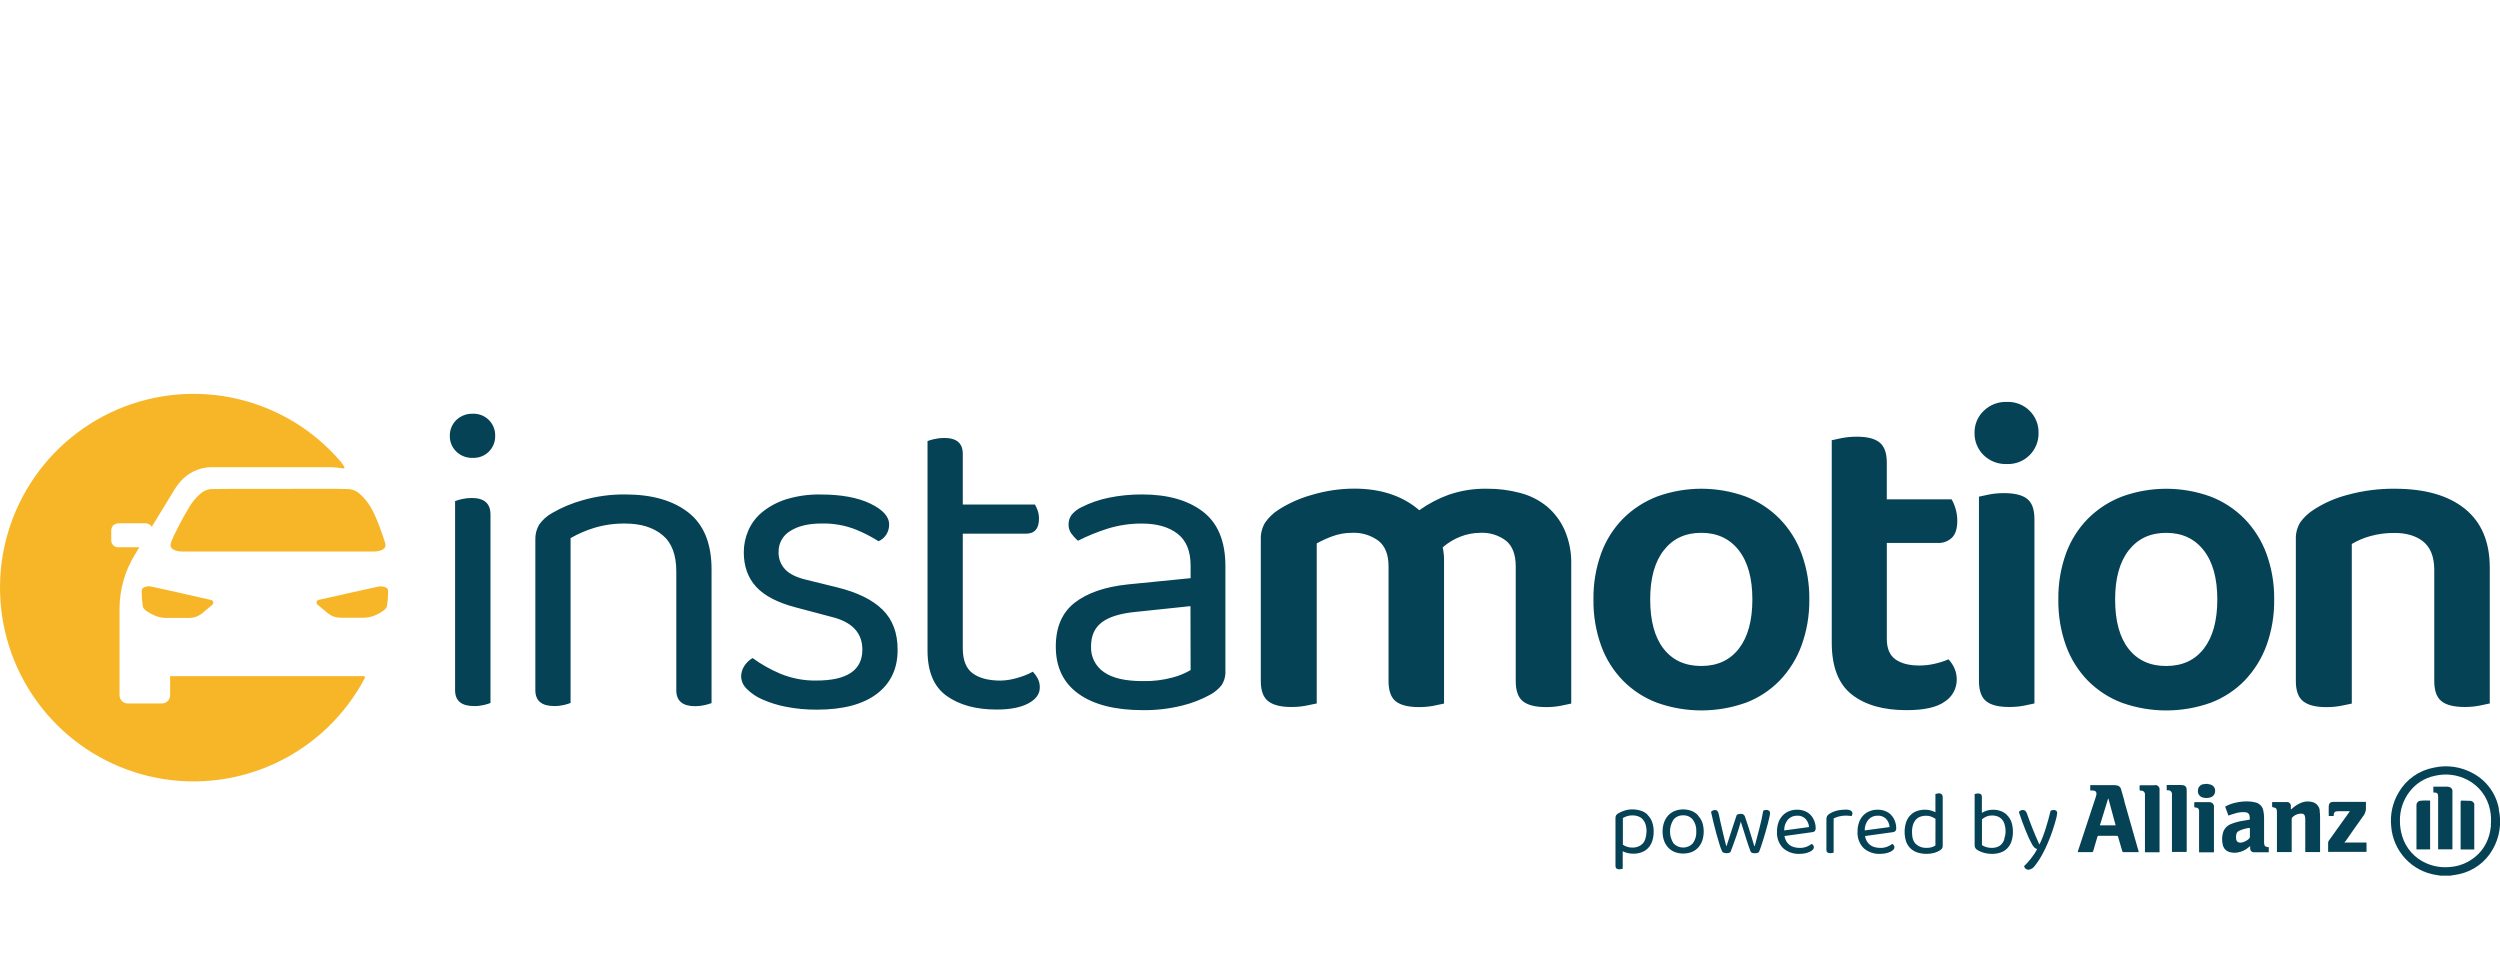 <svg width="654" height="253" viewBox="0 0 654 253" fill="none" xmlns="http://www.w3.org/2000/svg">
<g clip-path="url(#clip0_713_52)">
<path d="M74.96 127.888H75.267C74.603 127.86 73.939 127.845 74.96 127.888ZM75.267 127.888H76.081H75.495H74.96H73.218H69.513C69.006 127.888 68.278 127.888 67.371 127.888C62.581 127.888 57.326 127.888 55.849 127.931C55.193 127.902 54.539 128.007 53.925 128.239C53.312 128.472 52.752 128.826 52.279 129.282C51.259 130.192 50.377 131.247 49.659 132.411C47.953 135.163 45.376 140.036 44.712 142.001C43.998 144.309 47.567 144.273 47.567 144.273H97.898C97.898 144.273 101.467 144.309 100.753 142.001C100.118 140.036 98.519 135.163 96.82 132.411C96.102 131.247 95.22 130.192 94.2 129.282C93.727 128.826 93.167 128.472 92.553 128.239C91.94 128.007 91.285 127.902 90.63 127.931C88.724 127.838 80.671 127.86 75.274 127.881L75.267 127.888ZM39.572 153.441C38.387 153.213 37.337 153.67 37.151 154.156C36.966 154.642 37.151 157.686 37.401 158.75C37.58 159.508 39.036 160.394 40.457 161.023C41.412 161.439 42.442 161.654 43.484 161.652H49.538C50.728 161.657 51.883 161.251 52.807 160.501L55.535 158.222C55.646 158.134 55.729 158.015 55.772 157.88C55.816 157.745 55.818 157.6 55.779 157.463C55.74 157.327 55.661 157.205 55.553 157.114C55.445 157.022 55.311 156.965 55.17 156.95C51.158 156.007 40.507 153.613 39.543 153.434L39.572 153.441ZM101.467 154.156C101.281 153.706 100.232 153.248 99.047 153.441C98.083 153.62 87.432 156.014 83.448 156.914C83.307 156.929 83.174 156.986 83.066 157.078C82.957 157.169 82.878 157.291 82.839 157.428C82.8 157.564 82.803 157.709 82.846 157.844C82.89 157.979 82.973 158.098 83.084 158.186L85.811 160.465C86.731 161.201 87.875 161.6 89.052 161.594H95.106C96.148 161.596 97.178 161.382 98.133 160.966C99.561 160.337 100.989 159.451 101.189 158.693C101.439 157.643 101.631 154.563 101.439 154.113L101.467 154.156ZM94.678 176.879H44.505V181.881C44.505 182.45 44.279 182.995 43.877 183.397C43.476 183.799 42.931 184.025 42.363 184.025H33.411C32.843 184.025 32.298 183.799 31.896 183.397C31.495 182.995 31.269 182.45 31.269 181.881V159.301C31.272 154.157 32.732 149.12 35.481 144.774L36.452 143.173C35.117 143.173 32.433 143.173 30.933 143.173C30.68 143.178 30.428 143.129 30.195 143.031C29.962 142.932 29.751 142.785 29.578 142.6C29.405 142.414 29.273 142.195 29.191 141.955C29.108 141.715 29.077 141.461 29.099 141.208C29.099 141.051 29.099 139.857 29.099 138.95C29.099 138.042 29.406 136.892 31.305 136.892H38.108C38.429 136.904 38.742 136.993 39.02 137.152C39.299 137.312 39.534 137.536 39.707 137.806L45.69 128.01C46.345 126.927 47.145 125.939 48.067 125.073C50.117 123.2 52.802 122.178 55.577 122.215H85.597C86.967 122.2 88.335 122.303 89.688 122.522C90.644 122.715 89.823 121.693 89.224 120.878C82.204 112.618 72.724 106.829 62.175 104.361C51.626 101.893 40.564 102.875 30.614 107.165C20.664 111.454 12.35 118.824 6.894 128.192C1.438 137.56 -0.873 148.432 0.3 159.212C1.474 169.992 6.07 180.111 13.413 188.083C20.757 196.055 30.461 201.461 41.1 203.505C51.74 205.549 62.754 204.124 72.524 199.439C82.295 194.755 90.307 187.058 95.385 177.479C95.585 177.086 95.47 176.822 94.649 176.836L94.678 176.879Z" fill="#F7B628"/>
<path d="M506.957 142.037C507.633 142.067 508.308 141.96 508.941 141.722C509.574 141.484 510.153 141.119 510.641 140.651C511.564 139.726 512.026 138.266 512.026 136.27C512.033 135.177 511.877 134.088 511.562 133.041C511.322 132.192 510.974 131.378 510.527 130.618H493.586V121.043C493.586 118.506 492.957 116.755 491.687 115.741C490.416 114.726 488.438 114.24 485.754 114.24C484.459 114.232 483.166 114.347 481.892 114.583C480.7 114.819 479.8 115.012 479.186 115.162V168.104C479.186 174.412 480.933 178.937 484.426 181.681C487.92 184.425 492.703 185.79 498.776 185.776C503.383 185.776 506.714 185.025 508.77 183.525C509.727 182.91 510.513 182.064 511.057 181.065C511.601 180.066 511.885 178.946 511.883 177.808C511.903 176.754 511.685 175.709 511.248 174.75C510.87 173.916 510.356 173.15 509.727 172.485C508.556 172.98 507.342 173.367 506.1 173.642C504.796 173.944 503.462 174.097 502.124 174.1C499.435 174.1 497.341 173.561 495.842 172.485C494.342 171.413 493.593 169.626 493.593 167.183V142.037H506.957ZM404.648 132.462C402.593 130.8 400.204 129.601 397.644 128.946C394.864 128.206 391.997 127.838 389.12 127.853C385.662 127.772 382.217 128.31 378.947 129.439C376.223 130.432 373.646 131.79 371.287 133.476C366.904 129.703 361.218 127.819 354.232 127.824C350.523 127.835 346.835 128.379 343.28 129.439C340.187 130.283 337.236 131.586 334.528 133.305C333.122 134.188 331.909 135.344 330.958 136.706C330.162 138.035 329.768 139.567 329.823 141.115V178.137C329.823 180.671 330.475 182.441 331.779 183.446C333.083 184.451 335.082 184.952 337.776 184.947C339.089 184.961 340.399 184.844 341.688 184.597C342.845 184.368 343.766 184.175 344.458 184.025V142.151C345.754 141.434 347.102 140.818 348.492 140.308C350.186 139.679 351.982 139.366 353.789 139.386C356.226 139.284 358.626 140.014 360.593 141.458C362.358 142.844 363.241 145.076 363.241 148.154V178.166C363.241 180.7 363.874 182.47 365.14 183.475C366.411 184.475 368.424 184.975 371.194 184.975C372.487 184.984 373.779 184.867 375.049 184.625C376.241 184.397 377.141 184.204 377.762 184.054V146.417C377.762 145.331 377.644 144.248 377.412 143.187C378.753 142.014 380.283 141.079 381.938 140.422C383.64 139.736 385.458 139.384 387.293 139.386C389.696 139.27 392.064 140.004 393.982 141.458C395.667 142.844 396.511 145.076 396.516 148.154V178.166C396.516 180.7 397.149 182.47 398.415 183.475C399.686 184.475 401.699 184.975 404.469 184.975C405.762 184.984 407.054 184.867 408.324 184.625C409.516 184.397 410.416 184.204 411.037 184.054V147.611C411.113 144.541 410.524 141.491 409.309 138.671C408.247 136.274 406.653 134.15 404.648 132.462ZM456.691 183.846C460.038 182.579 463.067 180.594 465.565 178.03C468.085 175.404 470.03 172.282 471.276 168.862C472.678 164.997 473.37 160.911 473.318 156.8C473.369 152.73 472.685 148.685 471.298 144.859C470.047 141.43 468.083 138.305 465.536 135.692C463.009 133.135 459.964 131.149 456.606 129.868C449.158 127.181 441.008 127.181 433.561 129.868C430.213 131.143 427.17 133.107 424.63 135.634C422.077 138.221 420.111 141.329 418.869 144.745C417.472 148.608 416.787 152.692 416.848 156.8C416.783 160.938 417.467 165.054 418.869 168.948C420.105 172.356 422.052 175.461 424.58 178.058C427.09 180.596 430.117 182.562 433.454 183.825C440.978 186.521 449.203 186.521 456.727 183.825L456.691 183.846ZM435.203 169.719C432.861 166.718 431.69 162.412 431.69 156.8C431.69 151.264 432.88 146.977 435.26 143.938C437.639 140.898 440.904 139.381 445.055 139.386C449.205 139.386 452.47 140.903 454.849 143.938C457.229 146.972 458.419 151.26 458.419 156.8C458.419 162.34 457.248 166.628 454.906 169.662C452.565 172.697 449.281 174.216 445.055 174.221C440.828 174.221 437.544 172.721 435.203 169.719ZM314.689 133.848C310.767 130.847 305.465 129.346 298.783 129.346C295.841 129.328 292.905 129.618 290.023 130.211C287.543 130.718 285.143 131.554 282.884 132.698C281.914 133.169 281.051 133.836 280.35 134.655C279.789 135.42 279.502 136.352 279.536 137.299C279.53 138.13 279.793 138.939 280.286 139.607C280.781 140.288 281.353 140.909 281.992 141.458C284.441 140.217 286.986 139.175 289.602 138.343C292.545 137.407 295.617 136.941 298.704 136.963C302.626 136.963 305.736 137.847 308.035 139.615C310.334 141.382 311.476 144.183 311.462 148.018V151.248L295.092 152.877C289.1 153.501 284.452 155.097 281.149 157.665C277.846 160.232 276.195 164.058 276.195 169.141C276.195 174.528 278.172 178.644 282.127 181.488C286.082 184.332 291.672 185.761 298.897 185.776C302.412 185.823 305.917 185.415 309.327 184.561C311.881 183.934 314.342 182.973 316.645 181.703C317.779 181.079 318.779 180.236 319.586 179.223C320.311 178.07 320.653 176.717 320.564 175.357V148.018C320.55 141.568 318.591 136.844 314.689 133.848ZM311.462 175.293C310.034 176.125 308.502 176.764 306.907 177.194C304.3 177.913 301.601 178.243 298.897 178.173C294.361 178.173 290.982 177.384 288.76 175.807C287.675 175.061 286.799 174.049 286.214 172.869C285.63 171.688 285.356 170.378 285.419 169.062C285.419 166.294 286.37 164.198 288.274 162.774C290.178 161.349 293.136 160.447 297.148 160.066L311.426 158.565L311.462 175.293ZM123.662 108.238C122.867 108.209 122.073 108.342 121.331 108.629C120.588 108.917 119.912 109.353 119.343 109.91C118.8 110.444 118.372 111.083 118.085 111.788C117.798 112.493 117.657 113.25 117.673 114.012C117.657 114.772 117.797 115.528 118.084 116.232C118.371 116.936 118.8 117.574 119.343 118.106C119.911 118.665 120.587 119.101 121.33 119.389C122.073 119.676 122.866 119.809 123.662 119.778C124.434 119.814 125.204 119.69 125.925 119.414C126.647 119.138 127.304 118.717 127.855 118.176C128.406 117.635 128.84 116.986 129.13 116.269C129.419 115.553 129.558 114.784 129.538 114.012C129.559 113.238 129.421 112.469 129.132 111.752C128.843 111.034 128.409 110.384 127.858 109.843C127.306 109.301 126.649 108.878 125.927 108.602C125.205 108.326 124.434 108.202 123.662 108.238ZM123.434 130.275C122.562 130.268 121.692 130.364 120.842 130.561C120.234 130.693 119.635 130.868 119.05 131.083V180.559C119.05 183.332 120.716 184.716 124.048 184.711C124.901 184.72 125.752 184.624 126.582 184.425C127.169 184.288 127.746 184.114 128.31 183.904V134.541C128.286 131.697 126.661 130.275 123.434 130.275ZM524.955 121.393C526.049 121.441 527.141 121.264 528.164 120.872C529.187 120.479 530.118 119.88 530.899 119.112C531.681 118.344 532.296 117.423 532.707 116.407C533.117 115.39 533.314 114.3 533.286 113.204C533.306 112.145 533.112 111.092 532.716 110.11C532.32 109.128 531.729 108.236 530.98 107.488C530.194 106.698 529.252 106.082 528.215 105.678C527.177 105.275 526.067 105.093 524.955 105.144C523.838 105.104 522.724 105.293 521.683 105.699C520.642 106.106 519.695 106.722 518.901 107.509C518.136 108.249 517.532 109.138 517.125 110.121C516.719 111.105 516.519 112.161 516.538 113.226C516.513 114.306 516.711 115.381 517.117 116.382C517.523 117.384 518.13 118.291 518.901 119.049C519.698 119.831 520.646 120.442 521.687 120.845C522.727 121.248 523.839 121.434 524.955 121.393ZM530.309 130.504C529.045 129.503 527.025 129.003 524.262 129.003C522.967 128.995 521.674 129.11 520.4 129.346C519.208 129.582 518.308 129.775 517.694 129.925V178.137C517.694 180.674 518.322 182.424 519.593 183.446C520.864 184.468 522.877 184.947 525.64 184.947C526.936 184.956 528.229 184.839 529.502 184.597C530.694 184.368 531.594 184.175 532.208 184.025V135.806C532.208 133.269 531.58 131.504 530.309 130.504ZM633.946 141.694C635.821 143.233 636.773 145.655 636.802 148.961V178.137C636.802 180.671 637.437 182.441 638.708 183.446C639.972 184.447 641.992 184.947 644.755 184.947C646.051 184.956 647.344 184.839 648.617 184.597C649.809 184.368 650.709 184.175 651.323 184.025V148.497C651.323 141.732 649.152 136.599 644.812 133.098C640.471 129.596 634.346 127.848 626.436 127.853C622.299 127.816 618.177 128.35 614.185 129.439C611.039 130.24 608.042 131.546 605.312 133.305C603.918 134.179 602.705 135.314 601.742 136.649C600.924 138.004 600.524 139.57 600.593 141.151V178.173C600.593 180.707 601.245 182.477 602.549 183.482C603.853 184.487 605.852 184.987 608.546 184.983C609.858 184.997 611.169 184.88 612.458 184.632C613.614 184.404 614.535 184.211 615.228 184.061V142.301C616.76 141.393 618.407 140.696 620.125 140.229C622.131 139.675 624.205 139.403 626.286 139.422C629.489 139.398 632.043 140.155 633.946 141.694ZM270.184 175.715C268.91 176.415 267.555 176.958 266.15 177.33C264.732 177.77 263.259 178.011 261.774 178.044C258.619 178.044 256.179 177.41 254.457 176.143C252.734 174.876 251.87 172.704 251.865 169.626V139.615H268.342C270.65 139.615 271.802 138.307 271.797 135.692C271.805 134.963 271.689 134.238 271.455 133.548C271.265 133.008 271.026 132.486 270.741 131.99H251.865V118.721C251.865 115.953 250.252 114.569 247.025 114.569C246.15 114.565 245.278 114.663 244.426 114.862C243.821 114.996 243.225 115.168 242.641 115.376V170.17C242.641 175.7 244.307 179.659 247.639 182.046C250.97 184.432 255.332 185.623 260.725 185.619C264.251 185.619 267.016 185.08 269.02 184.004C271.024 182.927 272.021 181.541 272.011 179.845C272.03 179.004 271.834 178.173 271.44 177.43C271.102 176.803 270.679 176.226 270.184 175.715ZM180.089 134.077C176.058 130.923 170.547 129.346 163.555 129.346C159.774 129.306 156.008 129.819 152.375 130.868C149.595 131.645 146.923 132.768 144.423 134.212C143.077 134.966 141.916 136.011 141.024 137.271C140.33 138.478 139.99 139.858 140.046 141.251V180.552C140.046 183.325 141.698 184.709 145.001 184.704C145.854 184.713 146.705 184.617 147.535 184.418C148.122 184.282 148.699 184.108 149.263 183.896V140.765C151.198 139.663 153.247 138.775 155.374 138.114C158.025 137.308 160.785 136.92 163.555 136.963C167.624 136.963 170.87 137.962 173.293 139.958C175.715 141.954 176.924 145.117 176.919 149.447V180.588C176.919 183.36 178.571 184.744 181.874 184.74C182.708 184.742 183.54 184.646 184.351 184.454C184.96 184.321 185.558 184.147 186.143 183.932V148.961C186.143 142.197 184.125 137.235 180.089 134.077ZM587.2 178.03C589.714 175.4 591.658 172.279 592.911 168.862C594.303 164.998 594.985 160.914 594.924 156.807C594.978 152.738 594.296 148.693 592.911 144.867C591.655 141.44 589.692 138.316 587.15 135.699C584.622 133.142 581.577 131.156 578.219 129.875C570.769 127.188 562.617 127.188 555.167 129.875C551.82 131.152 548.778 133.116 546.236 135.642C543.685 138.23 541.721 141.337 540.475 144.752C539.084 148.616 538.402 152.7 538.462 156.807C538.398 160.945 539.08 165.06 540.475 168.955C541.714 172.361 543.661 175.466 546.186 178.066C548.699 180.6 551.725 182.566 555.06 183.832C562.586 186.528 570.814 186.528 578.34 183.832C581.679 182.564 584.702 180.584 587.2 178.03ZM566.689 174.228C562.463 174.228 559.177 172.728 556.83 169.726C554.484 166.725 553.313 162.419 553.318 156.807C553.318 151.272 554.508 146.984 556.888 143.945C559.267 140.906 562.532 139.388 566.682 139.393C570.832 139.393 574.097 140.91 576.477 143.945C578.857 146.979 580.047 151.267 580.047 156.807C580.047 162.347 578.876 166.635 576.534 169.669C574.193 172.704 570.911 174.221 566.689 174.221V174.228ZM219.118 153.684L211.165 151.726C208.472 151.112 206.551 150.19 205.404 148.961C204.254 147.744 203.633 146.12 203.677 144.445C203.644 143.333 203.91 142.232 204.448 141.258C204.985 140.284 205.774 139.472 206.732 138.907C208.769 137.597 211.515 136.944 214.971 136.949C218.045 136.877 221.102 137.426 223.959 138.564C226.002 139.397 227.968 140.408 229.834 141.587C230.66 141.221 231.36 140.619 231.847 139.858C232.354 139.068 232.615 138.145 232.597 137.206C232.597 135.134 230.945 133.307 227.642 131.726C224.339 130.144 219.999 129.356 214.621 129.36C211.637 129.305 208.662 129.715 205.804 130.575C203.525 131.267 201.396 132.382 199.529 133.862C197.907 135.16 196.622 136.829 195.781 138.728C194.988 140.53 194.577 142.476 194.574 144.445C194.574 148.137 195.65 151.155 197.801 153.499C199.952 155.842 203.37 157.631 208.053 158.865L217.619 161.402C222.935 162.721 225.593 165.57 225.593 169.948C225.593 175.336 221.591 178.03 213.586 178.03C210.346 178.087 207.129 177.479 204.133 176.243C201.565 175.16 199.129 173.787 196.873 172.149C195.954 172.681 195.184 173.435 194.631 174.343C194.144 175.141 193.885 176.058 193.882 176.994C193.933 178.195 194.445 179.331 195.31 180.166C196.466 181.337 197.835 182.276 199.343 182.932C201.354 183.828 203.462 184.488 205.626 184.897C208.283 185.416 210.985 185.667 213.693 185.647C220.532 185.647 225.767 184.263 229.399 181.495C233.03 178.728 234.836 174.881 234.817 169.955C234.817 165.577 233.511 162.097 230.898 159.515C228.285 156.933 224.358 154.99 219.118 153.684ZM462.067 211.872C461.786 211.865 461.509 211.936 461.267 212.079C460.996 213.644 460.653 215.223 460.225 216.817C459.797 218.41 459.404 219.918 459.04 221.34H458.926C458.833 221.054 458.704 220.625 458.547 220.096C458.39 219.568 458.198 218.932 457.976 218.239C457.755 217.545 457.519 216.809 457.262 215.973C457.005 215.137 456.734 214.344 456.448 213.53C456.364 213.319 456.211 213.143 456.014 213.03C455.817 212.917 455.588 212.874 455.363 212.908C455.007 212.896 454.655 212.98 454.342 213.151L453.493 215.702C453.207 216.552 452.95 217.353 452.715 218.081C452.479 218.81 452.265 219.468 452.086 220.039L451.672 221.311H451.58C451.501 220.997 451.38 220.511 451.208 219.882C451.037 219.253 450.866 218.453 450.68 217.681C450.494 216.91 450.302 216.052 450.109 215.209C449.916 214.366 449.759 213.608 449.616 212.944C449.568 212.657 449.453 212.385 449.281 212.15C449.196 212.064 449.094 211.997 448.98 211.955C448.866 211.913 448.745 211.897 448.624 211.908C448.413 211.899 448.203 211.948 448.017 212.05C447.866 212.133 447.727 212.237 447.603 212.358C447.76 213.115 447.96 214.001 448.21 215.016C448.46 216.031 448.71 217.045 448.988 218.046C449.267 219.046 449.531 219.968 449.795 220.804C449.974 221.434 450.198 222.05 450.466 222.648C450.504 222.744 450.563 222.831 450.638 222.903C450.713 222.974 450.803 223.029 450.901 223.062C451.127 223.157 451.37 223.203 451.615 223.198C451.829 223.202 452.043 223.178 452.251 223.126C452.401 223.081 452.545 223.016 452.679 222.933C452.865 222.462 453.072 221.919 453.293 221.304C453.514 220.69 453.743 220.032 454.007 219.339C454.271 218.646 454.478 217.91 454.721 217.195C454.964 216.481 455.171 215.688 455.392 214.944C455.613 215.659 455.842 216.438 456.106 217.195C456.37 217.953 456.556 218.674 456.777 219.339C456.998 220.004 457.205 220.661 457.405 221.247C457.605 221.833 457.783 222.333 457.962 222.762C457.998 222.843 458.051 222.916 458.117 222.975C458.184 223.034 458.262 223.079 458.347 223.105C458.589 223.183 458.843 223.219 459.097 223.212C459.31 223.215 459.521 223.186 459.725 223.126C459.863 223.09 459.994 223.029 460.111 222.948C460.305 222.52 460.474 222.081 460.618 221.633C460.818 221.061 461.025 220.418 461.246 219.718C461.467 219.017 461.681 218.289 461.896 217.538C462.11 216.788 462.302 216.109 462.474 215.438C462.645 214.766 462.788 214.201 462.888 213.708C462.969 213.378 463.022 213.04 463.045 212.701C463.054 212.59 463.038 212.479 462.997 212.376C462.956 212.273 462.892 212.181 462.809 212.108C462.602 211.935 462.336 211.85 462.067 211.872ZM444.219 213.301C443.748 212.794 443.17 212.398 442.527 212.143C441.109 211.6 439.541 211.6 438.123 212.143C437.477 212.398 436.897 212.794 436.423 213.301C435.938 213.828 435.564 214.448 435.324 215.123C435.055 215.892 434.922 216.702 434.931 217.517C434.921 218.328 435.049 219.135 435.31 219.904C435.544 220.58 435.916 221.201 436.402 221.726C436.876 222.234 437.456 222.632 438.101 222.89C439.536 223.424 441.114 223.424 442.549 222.89C443.193 222.634 443.771 222.236 444.241 221.726C444.72 221.199 445.085 220.579 445.312 219.904C445.821 218.351 445.821 216.676 445.312 215.123C445.054 214.46 444.671 213.854 444.184 213.337L444.219 213.301ZM442.856 220.618C442.532 220.967 442.139 221.244 441.703 221.434C441.267 221.624 440.797 221.722 440.321 221.722C439.846 221.722 439.375 221.624 438.939 221.434C438.503 221.244 438.111 220.967 437.787 220.618C437.189 219.693 436.871 218.615 436.871 217.513C436.871 216.412 437.189 215.334 437.787 214.409C438.095 214.039 438.483 213.746 438.923 213.553C439.363 213.359 439.842 213.271 440.321 213.294C440.798 213.271 441.273 213.36 441.71 213.553C442.146 213.747 442.531 214.04 442.834 214.409C443.491 215.304 443.814 216.401 443.748 217.51C443.816 218.634 443.487 219.747 442.82 220.654L442.856 220.618ZM430.998 213.101C430.489 212.629 429.882 212.278 429.22 212.072C428.514 211.846 427.777 211.733 427.036 211.736C426.35 211.725 425.668 211.827 425.015 212.036C424.487 212.204 423.975 212.422 423.488 212.686C423.205 212.824 422.961 213.027 422.774 213.28C422.655 213.514 422.598 213.775 422.609 214.037V226.535C422.609 227.114 422.945 227.407 423.623 227.407C423.798 227.407 423.973 227.388 424.144 227.349L424.501 227.242V222.69C424.883 222.889 425.288 223.038 425.708 223.133C426.218 223.265 426.744 223.33 427.271 223.326C428 223.334 428.725 223.213 429.413 222.969C430.053 222.745 430.632 222.376 431.105 221.89C431.601 221.376 431.976 220.759 432.204 220.082C432.483 219.259 432.616 218.393 432.597 217.524C432.617 216.637 432.466 215.754 432.154 214.923C431.895 214.246 431.488 213.635 430.962 213.137L430.998 213.101ZM429.698 220.718C429.347 221.06 428.93 221.326 428.472 221.499C428.014 221.672 427.525 221.75 427.036 221.726C426.551 221.734 426.069 221.661 425.608 221.511C425.227 221.387 424.868 221.204 424.544 220.968V213.987C424.886 213.803 425.242 213.646 425.608 213.515C426.068 213.364 426.551 213.291 427.036 213.301C427.52 213.295 428.002 213.368 428.463 213.515C428.903 213.662 429.303 213.906 429.634 214.23C429.994 214.598 430.267 215.043 430.434 215.53C430.648 216.163 430.749 216.828 430.734 217.495C430.669 219.01 430.334 220.089 429.663 220.754L429.698 220.718ZM572.029 206.427C572.024 206.181 571.933 205.944 571.771 205.759C571.609 205.573 571.387 205.451 571.144 205.412C570.953 205.378 570.76 205.361 570.566 205.362H567.111H566.811V206.741H567.118C567.266 206.724 567.416 206.741 567.557 206.792C567.697 206.842 567.824 206.925 567.927 207.033C568.031 207.141 568.107 207.272 568.151 207.414C568.195 207.557 568.206 207.708 568.182 207.856V222.862H571.608C572.058 222.862 572.044 222.94 572.044 222.433V206.856C572.008 206.748 572.008 206.613 571.994 206.434L572.029 206.427ZM613.593 220.061C615.099 217.917 616.563 215.773 618.112 213.63C618.417 213.274 618.646 212.86 618.786 212.413C618.926 211.966 618.974 211.495 618.926 211.029C618.901 210.607 618.901 210.185 618.926 209.764H610.48C609.638 209.764 609.245 210.093 609.202 210.914C609.16 211.736 609.202 212.594 609.202 213.43C609.202 213.43 609.202 213.43 609.202 213.465H610.495C610.495 213.401 610.495 213.365 610.495 213.33C610.495 212.501 610.816 212.222 611.651 212.215H614.421H614.728L614.514 212.522C612.743 214.985 610.975 217.455 609.21 219.932C609.103 220.088 609.044 220.272 609.038 220.461C609.038 221.175 609.038 221.89 609.038 222.562C609.038 222.655 609.038 222.755 609.038 222.848H619.083V220.411H613.25C613.422 220.275 613.486 220.189 613.557 220.068L613.593 220.061ZM578.248 205.226C577.935 205.148 577.618 205.089 577.298 205.048C576.977 205.083 576.734 205.098 576.499 205.133C576.095 205.169 575.719 205.351 575.439 205.644C575.159 205.937 574.995 206.322 574.978 206.727C574.917 207.144 575.012 207.569 575.246 207.92C575.479 208.271 575.834 208.523 576.241 208.628C576.865 208.803 577.524 208.803 578.148 208.628C578.519 208.543 578.851 208.337 579.092 208.042C579.332 207.747 579.467 207.379 579.475 206.998C579.515 206.601 579.409 206.202 579.176 205.877C578.944 205.552 578.601 205.324 578.212 205.233L578.248 205.226ZM633.318 209.471C633.169 209.465 633.02 209.489 632.88 209.542C632.74 209.594 632.612 209.674 632.503 209.776C632.394 209.878 632.306 210.001 632.245 210.138C632.184 210.274 632.151 210.422 632.147 210.571C632.133 210.745 632.133 210.919 632.147 211.093V222.197H635.717V209.421C634.91 209.421 634.11 209.371 633.318 209.471ZM592.283 220.418C592.283 218.231 592.283 216.038 592.283 213.844C592.275 213.302 592.218 212.761 592.112 212.229C592.049 211.709 591.837 211.218 591.501 210.816C591.165 210.414 590.72 210.118 590.22 209.964C589.647 209.8 589.058 209.7 588.464 209.664C587.248 209.596 586.03 209.702 584.844 209.978C583.882 210.179 582.957 210.529 582.103 211.014L582.952 213.351C583.602 213.144 584.216 212.908 584.844 212.744C585.69 212.487 586.578 212.399 587.457 212.486C587.704 212.495 587.941 212.589 588.128 212.752C588.315 212.914 588.441 213.136 588.485 213.38C588.523 213.652 588.547 213.926 588.556 214.201C588.556 214.373 588.485 214.43 588.335 214.451C587.878 214.523 587.428 214.594 586.971 214.68C585.798 214.842 584.649 215.149 583.552 215.595C583.029 215.806 582.566 216.143 582.204 216.575C581.842 217.007 581.591 217.522 581.474 218.074C581.246 219.028 581.246 220.022 581.474 220.975C581.558 221.408 581.755 221.81 582.045 222.141C582.335 222.472 582.707 222.721 583.124 222.862C583.83 223.081 584.577 223.135 585.308 223.019C586.43 222.848 587.478 222.351 588.321 221.59C588.406 221.511 588.499 221.447 588.642 221.34C588.642 221.576 588.642 221.74 588.642 221.904C588.631 222.048 588.651 222.193 588.702 222.328C588.753 222.463 588.833 222.585 588.937 222.686C589.041 222.786 589.165 222.862 589.302 222.909C589.439 222.955 589.584 222.971 589.727 222.955H593.504V221.619H593.411C592.54 221.554 592.283 221.268 592.283 220.389V220.418ZM588.292 219.461C587.777 219.922 587.153 220.244 586.479 220.397C585.551 220.582 585.001 220.189 584.944 219.253C584.926 218.933 584.948 218.611 585.008 218.296C585.04 218.092 585.121 217.898 585.246 217.734C585.371 217.569 585.534 217.438 585.722 217.353C586.554 216.965 587.44 216.705 588.349 216.581C588.528 216.581 588.578 216.638 588.571 216.795C588.571 217.174 588.571 217.553 588.571 217.931C588.571 218.31 588.571 218.553 588.571 218.867C588.576 218.977 588.553 219.087 588.504 219.186C588.455 219.284 588.383 219.369 588.292 219.432V219.461ZM606.854 212.05C606.8 211.532 606.59 211.042 606.252 210.646C605.914 210.249 605.465 209.964 604.962 209.828C604.068 209.58 603.121 209.605 602.242 209.9C601.291 210.254 600.416 210.788 599.665 211.472L599.286 211.772V210.964C599.308 210.807 599.293 210.646 599.242 210.496C599.191 210.345 599.105 210.209 598.992 210.097C598.879 209.986 598.742 209.902 598.591 209.853C598.44 209.803 598.28 209.79 598.123 209.814H594.682H594.389C594.389 210.228 594.389 210.621 594.389 211.014C594.389 211.079 594.525 211.179 594.603 211.186C595.438 211.307 595.645 211.55 595.645 212.401V222.905H599.508C599.508 222.769 599.508 222.647 599.508 222.519V214.273C599.495 214.156 599.52 214.039 599.579 213.937C599.905 213.559 600.317 213.263 600.78 213.076C601.243 212.888 601.744 212.813 602.242 212.858C602.413 212.873 602.576 212.943 602.704 213.057C602.833 213.172 602.921 213.325 602.956 213.494C603.017 213.752 603.051 214.015 603.056 214.28C603.056 217.045 603.056 219.811 603.056 222.569V222.898H606.932C606.932 222.79 606.932 222.719 606.932 222.648C606.932 219.732 606.932 216.824 606.932 213.915C606.941 213.282 606.903 212.649 606.818 212.022L606.854 212.05ZM641.585 207.048C641.6 206.788 641.526 206.53 641.376 206.317C641.226 206.104 641.007 205.949 640.757 205.877C640.58 205.826 640.398 205.797 640.214 205.791H636.802H636.566V207.327H636.695C637.609 207.284 637.837 207.634 637.816 208.485V222.183H641.549V207.534C641.557 207.327 641.564 207.177 641.549 207.006L641.585 207.048ZM653.721 211.672C653.374 209.699 652.584 207.831 651.41 206.208C650.237 204.585 648.711 203.25 646.947 202.304C643.823 200.564 640.169 200.035 636.681 200.817C634.782 201.168 632.981 201.924 631.4 203.033C629.82 204.143 628.497 205.581 627.521 207.249C625.893 209.951 625.198 213.115 625.544 216.252C625.798 219.383 627.103 222.336 629.245 224.632C631.387 226.928 634.241 228.432 637.344 228.9L638.43 229.071H641.078C641.148 229.046 641.219 229.027 641.292 229.014C641.971 228.9 642.656 228.829 643.327 228.671C645.154 228.275 646.878 227.497 648.385 226.389C649.892 225.281 651.148 223.867 652.072 222.24C653.932 219.029 654.499 215.229 653.657 211.615L653.721 211.672ZM651.651 215.902C651.237 220.104 649.331 223.376 645.583 225.449C644.146 226.229 642.559 226.692 640.928 226.806C638.832 227.017 636.717 226.69 634.782 225.856C633.258 225.209 631.897 224.233 630.795 222.997C629.693 221.762 628.877 220.298 628.406 218.71C627.998 217.377 627.8 215.988 627.821 214.594C627.801 211.944 628.652 209.361 630.241 207.241C631.869 205.031 634.257 203.504 636.945 202.954C639.82 202.264 642.847 202.637 645.469 204.004C646.978 204.777 648.293 205.88 649.317 207.233C650.34 208.585 651.045 210.151 651.38 211.815C651.664 213.143 651.734 214.509 651.587 215.859L651.651 215.902ZM647.311 210.671C647.322 210.375 647.217 210.087 647.018 209.867C646.819 209.648 646.542 209.516 646.247 209.499C645.533 209.435 644.776 209.499 644.041 209.435C643.784 209.435 643.698 209.492 643.698 209.764C643.698 213.818 643.698 217.867 643.698 221.911C643.698 222.012 643.698 222.104 643.698 222.212H647.268V211.014C647.268 210.885 647.261 210.757 647.246 210.628L647.311 210.671ZM473.661 213.179C473.22 212.739 472.692 212.396 472.111 212.172C471.486 211.93 470.819 211.808 470.148 211.815C469.416 211.806 468.688 211.939 468.007 212.208C467.379 212.46 466.812 212.842 466.343 213.33C465.862 213.848 465.491 214.458 465.251 215.123C464.982 215.894 464.852 216.707 464.865 217.524C464.809 218.321 464.922 219.12 465.196 219.87C465.47 220.621 465.9 221.304 466.457 221.876C467.656 222.919 469.212 223.454 470.798 223.369C471.277 223.369 471.756 223.321 472.226 223.226C472.632 223.146 473.027 223.019 473.404 222.848C473.704 222.719 473.978 222.534 474.21 222.305C474.391 222.138 474.499 221.907 474.51 221.661C474.508 221.474 474.454 221.291 474.353 221.133C474.252 220.975 474.108 220.849 473.939 220.768C473.548 221.064 473.118 221.304 472.661 221.483C472.089 221.71 471.478 221.822 470.862 221.811C468.578 221.811 467.221 220.782 466.8 218.71L474.082 217.696C474.327 217.679 474.56 217.584 474.746 217.424C474.914 217.226 474.999 216.969 474.981 216.709C474.99 216.039 474.866 215.374 474.617 214.752C474.39 214.149 474.043 213.6 473.596 213.137L473.661 213.179ZM466.743 217.238C466.711 216.196 467.064 215.178 467.735 214.38C468.041 214.054 468.412 213.796 468.824 213.624C469.236 213.451 469.68 213.368 470.127 213.38C470.533 213.354 470.94 213.415 471.32 213.559C471.701 213.703 472.046 213.927 472.333 214.216C472.873 214.805 473.196 215.561 473.247 216.359L466.743 217.238ZM494.728 213.179C494.289 212.738 493.761 212.394 493.179 212.172C492.555 211.93 491.891 211.808 491.223 211.815C490.49 211.804 489.762 211.938 489.081 212.208C488.45 212.458 487.881 212.84 487.41 213.33C486.929 213.846 486.56 214.457 486.325 215.123C486.051 215.893 485.918 216.707 485.933 217.524C485.878 218.321 485.992 219.121 486.267 219.871C486.543 220.621 486.974 221.304 487.532 221.876C488.729 222.92 490.286 223.456 491.872 223.369C492.352 223.369 492.83 223.322 493.3 223.226C493.708 223.145 494.106 223.018 494.485 222.848C494.784 222.719 495.055 222.535 495.285 222.305C495.466 222.138 495.574 221.907 495.585 221.661C495.583 221.474 495.528 221.291 495.427 221.133C495.326 220.975 495.183 220.849 495.014 220.768C494.625 221.064 494.197 221.304 493.743 221.483C493.17 221.709 492.559 221.821 491.944 221.811C489.659 221.811 488.303 220.782 487.874 218.71L495.156 217.696C495.401 217.679 495.634 217.584 495.82 217.424C495.989 217.226 496.073 216.969 496.056 216.709C496.064 216.039 495.94 215.374 495.692 214.752C495.465 214.147 495.115 213.597 494.664 213.137L494.728 213.179ZM487.81 217.238C487.778 216.194 488.134 215.176 488.81 214.38C489.114 214.054 489.484 213.797 489.895 213.624C490.306 213.452 490.749 213.368 491.194 213.38C491.601 213.355 492.008 213.417 492.39 213.561C492.771 213.705 493.118 213.928 493.407 214.216C493.945 214.805 494.265 215.562 494.314 216.359L487.81 217.238ZM507.178 207.556C507.008 207.557 506.838 207.576 506.672 207.613L506.307 207.72V212.479C505.917 212.277 505.505 212.119 505.08 212.008C504.6 211.878 504.105 211.814 503.609 211.815C502.898 211.811 502.191 211.925 501.517 212.15C500.877 212.36 500.295 212.717 499.818 213.194C499.309 213.706 498.917 214.323 498.669 215.002C498.107 216.7 498.107 218.534 498.669 220.232C498.919 220.908 499.325 221.515 499.854 222.004C500.38 222.483 501.007 222.837 501.689 223.041C502.449 223.265 503.238 223.376 504.03 223.369C504.709 223.378 505.385 223.287 506.036 223.098C506.508 222.962 506.961 222.767 507.385 222.519C507.623 222.381 507.835 222.205 508.014 221.997C508.152 221.785 508.222 221.536 508.214 221.283V208.42C508.135 207.799 507.792 207.513 507.114 207.513L507.178 207.556ZM506.307 221.19C506.006 221.37 505.685 221.517 505.351 221.626C504.909 221.758 504.448 221.819 503.987 221.804C502.975 221.855 501.983 221.506 501.224 220.832C500.511 220.189 500.182 219.139 500.182 217.688C500.168 217.005 500.267 216.324 500.475 215.673C500.643 215.177 500.913 214.722 501.267 214.337C501.589 214.011 501.983 213.766 502.417 213.622C502.862 213.469 503.33 213.392 503.802 213.394C504.288 213.383 504.772 213.463 505.229 213.63C505.616 213.774 505.983 213.966 506.322 214.201L506.307 221.19ZM482.706 211.815C481.903 211.804 481.103 211.905 480.329 212.115C479.741 212.268 479.181 212.509 478.665 212.829C478.398 212.99 478.167 213.204 477.987 213.458C477.84 213.722 477.771 214.021 477.787 214.323V222.347C477.787 222.919 478.13 223.198 478.801 223.198C478.976 223.202 479.151 223.183 479.322 223.141C479.444 223.117 479.564 223.081 479.679 223.033V214.116C480.114 213.887 480.574 213.709 481.05 213.587C481.674 213.427 482.318 213.35 482.963 213.358C483.216 213.36 483.468 213.377 483.72 213.408C483.977 213.408 484.184 213.472 484.341 213.501C484.425 213.4 484.488 213.284 484.526 213.158C484.576 213.018 484.6 212.871 484.598 212.722C484.533 212.093 483.905 211.772 482.642 211.772L482.706 211.815ZM525.069 213.244C524.606 212.773 524.046 212.409 523.427 212.179C522.776 211.939 522.086 211.818 521.392 211.822C520.818 211.812 520.247 211.896 519.7 212.072C519.265 212.216 518.848 212.41 518.458 212.651V208.413C518.458 207.849 518.13 207.563 517.466 207.563C517.288 207.563 517.111 207.582 516.937 207.62L516.566 207.727V221.083C516.552 221.36 516.619 221.636 516.759 221.876C516.951 222.125 517.195 222.33 517.473 222.476C517.954 222.748 518.467 222.959 519.001 223.105C519.682 223.293 520.386 223.384 521.092 223.376C521.846 223.384 522.596 223.268 523.313 223.033C523.967 222.82 524.563 222.458 525.055 221.976C525.555 221.467 525.937 220.855 526.175 220.182C526.457 219.352 526.592 218.479 526.575 217.603C526.592 216.734 526.462 215.869 526.19 215.044C525.94 214.346 525.534 213.713 525.005 213.194L525.069 213.244ZM524.355 219.482C524.212 219.966 523.969 220.414 523.641 220.797C523.329 221.136 522.943 221.398 522.513 221.561C522.057 221.734 521.573 221.819 521.085 221.811C520.55 221.822 520.017 221.742 519.508 221.576C519.143 221.46 518.797 221.294 518.48 221.083V214.33C518.829 214.041 519.215 213.8 519.629 213.615C520.103 213.416 520.614 213.317 521.128 213.322C521.615 213.316 522.1 213.401 522.556 213.572C522.986 213.733 523.372 213.993 523.684 214.33C524.016 214.71 524.26 215.159 524.398 215.645C524.586 216.258 524.676 216.897 524.662 217.538C524.647 218.185 524.527 218.825 524.305 219.432L524.355 219.482ZM563.712 205.419C562.449 205.419 561.192 205.419 559.929 205.419C559.772 205.419 559.715 205.476 559.715 205.626C559.715 205.912 559.715 206.198 559.715 206.484C559.715 206.77 559.772 206.834 560.05 206.834C560.196 206.816 560.344 206.832 560.483 206.881C560.622 206.93 560.748 207.009 560.852 207.114C560.955 207.219 561.033 207.346 561.08 207.486C561.127 207.626 561.141 207.774 561.121 207.92V222.562C561.121 222.69 561.121 222.812 561.121 222.948H564.94C564.94 222.84 564.94 222.755 564.94 222.662V206.691C564.968 206.515 564.955 206.335 564.901 206.165C564.848 205.994 564.755 205.839 564.631 205.711C564.507 205.583 564.355 205.485 564.187 205.426C564.019 205.366 563.839 205.347 563.662 205.369L563.712 205.419ZM579.168 211.179C579.192 211.012 579.18 210.843 579.132 210.681C579.084 210.52 579.002 210.371 578.892 210.244C578.781 210.118 578.645 210.016 578.492 209.947C578.339 209.877 578.173 209.842 578.005 209.842C576.741 209.842 575.485 209.842 574.221 209.842C574.064 209.842 574.007 209.9 574.014 210.05C574.021 210.2 574.014 210.514 574.014 210.764C574.014 211.229 574.014 211.229 574.485 211.264C574.59 211.263 574.693 211.283 574.79 211.323C574.886 211.362 574.974 211.421 575.048 211.495C575.121 211.568 575.18 211.656 575.219 211.753C575.259 211.85 575.279 211.953 575.278 212.058C575.278 212.208 575.278 212.351 575.278 212.501V222.976H579.168V211.129V211.179ZM537.248 211.893C537.096 211.887 536.944 211.907 536.798 211.95C536.67 211.986 536.556 212.036 536.441 212.079C536.27 212.822 536.07 213.601 535.842 214.416C535.613 215.223 535.363 216.023 535.128 216.817C534.892 217.61 534.607 218.346 534.335 219.053C534.064 219.761 533.807 220.347 533.557 220.84H533.457C532.815 219.411 532.236 218.053 531.722 216.767C531.208 215.48 530.716 214.163 530.245 212.815C530.158 212.546 530.009 212.301 529.809 212.1C529.624 211.957 529.394 211.884 529.16 211.893C528.955 211.891 528.754 211.94 528.574 212.036C528.401 212.126 528.252 212.256 528.139 212.415C528.41 213.251 528.688 214.073 528.988 214.887C529.288 215.702 529.588 216.466 529.881 217.195C530.173 217.924 530.452 218.574 530.716 219.16C530.98 219.746 531.223 220.225 531.43 220.59C531.616 221.006 531.875 221.386 532.194 221.711C532.399 221.899 532.643 222.04 532.908 222.126C532.698 222.552 532.46 222.962 532.194 223.355C531.908 223.784 531.608 224.198 531.294 224.598C530.98 224.998 530.666 225.377 530.352 225.72C530.085 226.022 529.801 226.308 529.502 226.578C529.549 226.857 529.699 227.109 529.923 227.283C530.146 227.458 530.426 227.543 530.709 227.521C531.044 227.469 531.364 227.346 531.647 227.16C531.93 226.974 532.17 226.729 532.351 226.442C533.108 225.475 533.777 224.442 534.35 223.355C534.868 222.407 535.333 221.432 535.742 220.432C536.218 219.341 536.625 218.272 536.963 217.224C537.312 216.188 537.605 215.245 537.819 214.409C537.992 213.846 538.104 213.266 538.155 212.679C538.163 212.566 538.143 212.452 538.099 212.348C538.054 212.244 537.985 212.151 537.898 212.079C537.696 211.93 537.448 211.856 537.198 211.872L537.248 211.893ZM555.752 209.564L554.896 206.541C554.845 206.277 554.717 206.033 554.528 205.842C554.338 205.651 554.096 205.521 553.832 205.469C553.598 205.418 553.358 205.392 553.118 205.391H547.093H546.807V206.784C547.043 206.784 547.25 206.784 547.457 206.784C548.221 206.827 548.535 207.184 548.406 207.935C548.305 208.382 548.171 208.821 548.007 209.249C546.579 213.656 545.125 218.069 543.645 222.49C543.602 222.619 543.566 222.748 543.516 222.919H543.859C544.965 222.919 546.072 222.919 547.171 222.919C547.222 222.927 547.273 222.925 547.323 222.912C547.372 222.899 547.418 222.876 547.459 222.845C547.499 222.813 547.532 222.774 547.556 222.729C547.581 222.684 547.595 222.634 547.6 222.583C547.949 221.376 548.314 220.168 548.663 218.96C548.669 218.912 548.684 218.865 548.707 218.823C548.731 218.78 548.764 218.743 548.803 218.714C548.841 218.684 548.886 218.663 548.933 218.651C548.98 218.64 549.029 218.638 549.077 218.646H553.689C553.925 218.646 554.032 218.71 554.096 218.939C554.453 220.175 554.81 221.404 555.181 222.64C555.186 222.682 555.198 222.723 555.219 222.759C555.24 222.796 555.267 222.828 555.301 222.854C555.334 222.879 555.373 222.897 555.414 222.907C555.454 222.917 555.497 222.919 555.538 222.912H559.215C559.308 222.918 559.401 222.918 559.493 222.912C559.493 222.79 559.45 222.705 559.429 222.619C558.182 218.251 556.94 213.892 555.702 209.542L555.752 209.564ZM549.334 215.902C550.048 213.551 550.762 211.243 551.476 208.935H551.562C552.19 211.25 552.818 213.558 553.454 215.909L549.334 215.902Z" fill="#054256"/>
</g>
<defs>
<clipPath id="clip0_713_52">
<rect width="654" height="253" fill="white"/>
</clipPath>
</defs>
</svg>
